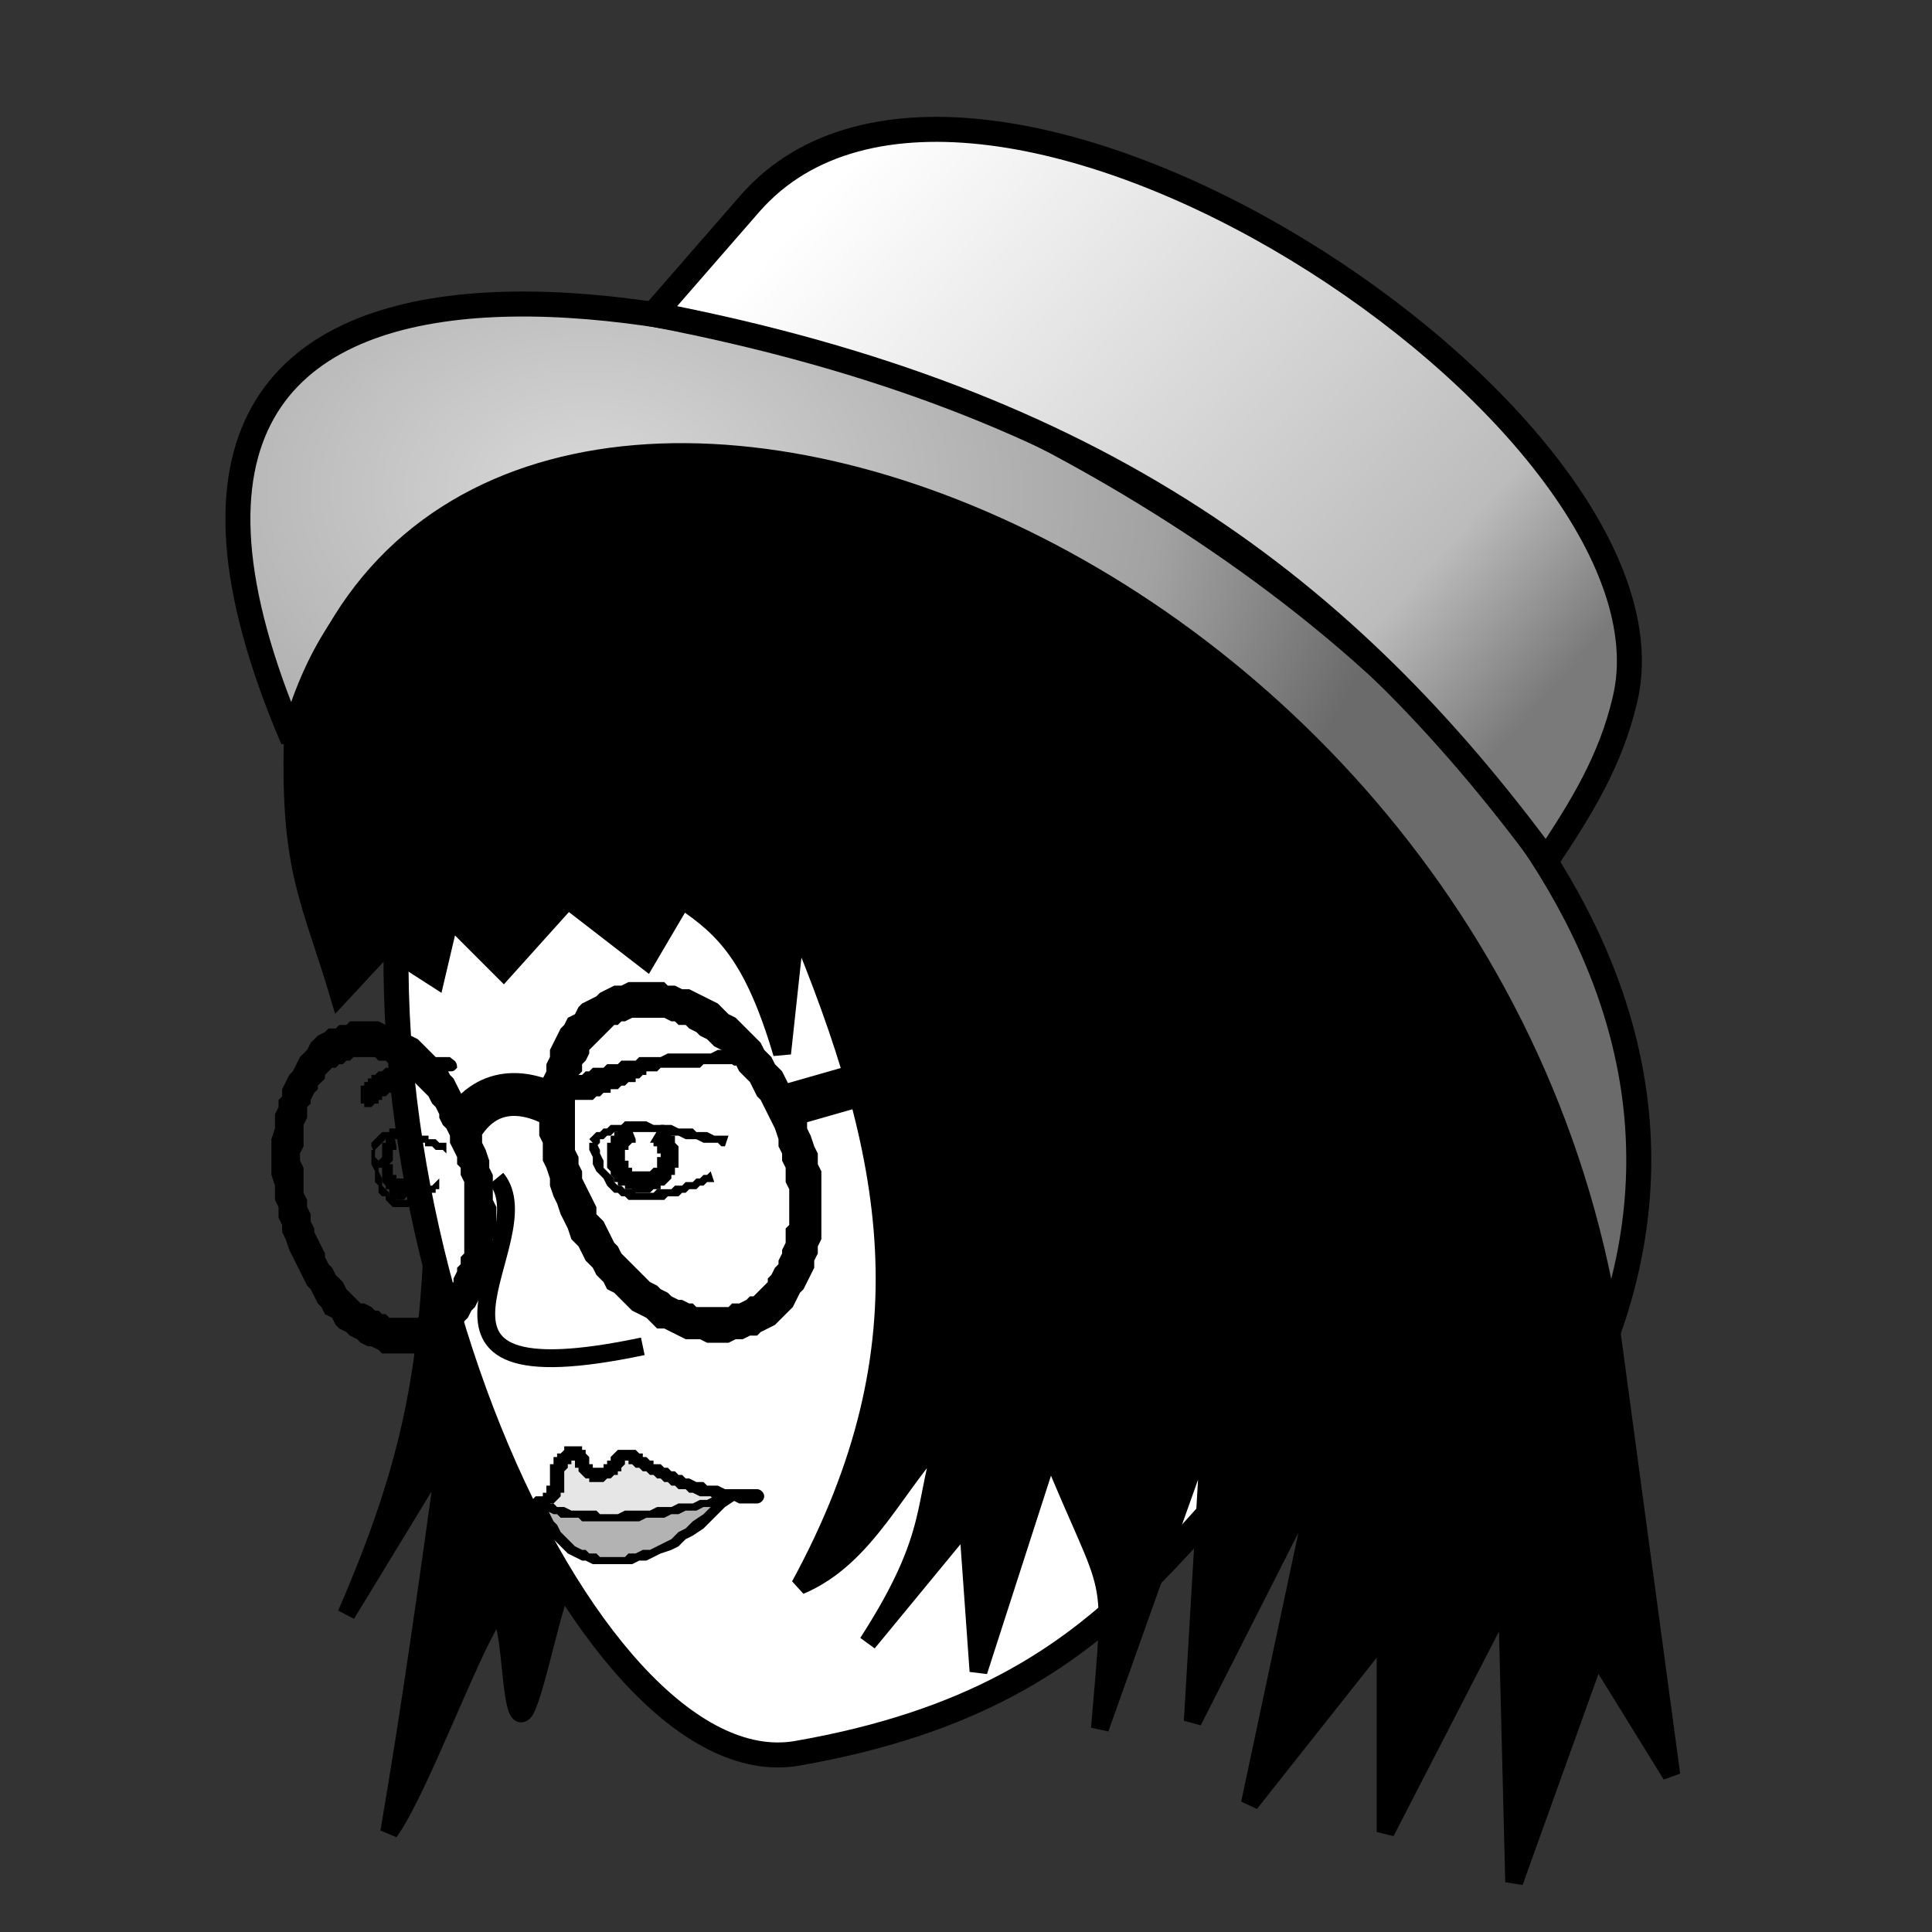 <?xml version="1.0" encoding="UTF-8"?>
<!DOCTYPE svg PUBLIC "-//W3C//DTD SVG 1.0//EN" "http://www.w3.org/TR/2001/REC-SVG-20010904/DTD/svg10.dtd">
<!-- Creator: CorelDRAW 2021.5 -->
<svg xmlns="http://www.w3.org/2000/svg" xml:space="preserve" width="68px" height="68px" version="1.0" shape-rendering="geometricPrecision" text-rendering="geometricPrecision" image-rendering="optimizeQuality" fill-rule="evenodd" clip-rule="evenodd"
viewBox="0 0 5.41 5.41"
 xmlns:xlink="http://www.w3.org/1999/xlink"
 xmlns:xodm="http://www.corel.com/coreldraw/odm/2003">
 <rect x="0" y="0" width="5.41" height="5.41" fill="#333333" stroke="none"/>
 <defs>
    <radialGradient id="id0" gradientUnits="userSpaceOnUse" gradientTransform="matrix(1.25 -0 -0 0.909 -1 0)" cx="2.12" cy="1.51" r="1.81" fx="2.12" fy="1.51">
     <stop offset="0" stop-opacity="1" stop-color="#D9D9D9"/>
     <stop offset="0.71" stop-opacity="1" stop-color="#A2A2A2"/>
     <stop offset="1" stop-opacity="1" stop-color="#6B6B6B"/>
    </radialGradient>
    <linearGradient id="id1" gradientUnits="userSpaceOnUse" x1="4.11" y1="2.2" x2="2.28" y2="0.57">
     <stop offset="0" stop-opacity="1" stop-color="#7A7A7A"/>
     <stop offset="0.2" stop-opacity="1" stop-color="#BCBCBC"/>
     <stop offset="1" stop-opacity="1" stop-color="white"/>
    </linearGradient>
 </defs>
 <g id="Layer_x0020_1">
  <g id="_2254103376384">
   <path fill="url(#id0)" stroke="black" stroke-width="0.07" stroke-miterlimit="2.613" d="M4.51 3.71c0.38,-1.11 -0.69,-2.01 -1.55,-2.47 -0.75,-0.4 -2.88,-0.9 -2.14,0.83 0.25,-0.94 1.29,-0.69 1.96,-0.28 0.73,0.45 1.12,0.72 1.73,1.92z"/>
   <path fill="url(#id1)" stroke="black" stroke-width="0.07" stroke-miterlimit="2.613" d="M4.33 2.41c0.1,-0.15 0.18,-0.28 0.22,-0.45 0.19,-0.79 -1.82,-2.11 -2.45,-1.39l-0.27 0.31c1.25,0.24 1.94,0.77 2.5,1.53z"/>
   <path fill="black" stroke="black" stroke-width="0.05" stroke-miterlimit="2.613" d="M1.21 3.52c-0.02,0.38 -0.08,0.63 -0.24,1l0.28 -0.46c-0.05,0.36 -0.1,0.72 -0.16,1.07 0.08,-0.11 0.22,-0.49 0.29,-0.6 0.06,-0.08 0.04,0.33 0.09,0.26 0.03,-0.05 0.08,-0.31 0.11,-0.36 -0.19,-0.25 -0.26,-0.57 -0.37,-0.91z"/>
   <path fill="white" stroke="black" stroke-width="0.07" stroke-miterlimit="2.613" d="M1.17 2.13c-0.28,1.2 0.46,2.88 1.06,2.78 0.98,-0.17 1.06,-0.72 1.6,-1.09l-0.67 -1.68 -1.99 -0.01z"/>
   <g>
    <path id="Eye_B" fill="black" fill-rule="nonzero" d="M1.9 3.24l-0.05 0 0 0 0 0 0 -0.01 0 0 -0.01 0 0 0 0 0 0 0 0 -0.01 0 0 0 0 0 0 0 0 0 0 0 0 0 -0.01 0 0 0 0 0 0 0 0 0 0 -0.01 0 0 0 0 -0.01 0 0 0 0 0 0 0 0 0 0 -0.01 0 0 0 0 0 0 0 0.03 -0.05 0 0 0 0 0 0 0.01 0 0 0.01 0 0 0.01 0 0 0 0 0.01 0 0 0.01 0 0 0 0 0.01 0 0 0 0 0.01 0 0 0.01 0 0 0 0 0 0.01 0 0 0 0 0.01 0.01 0 0 0 0 0 0.01 0 0 0 0 0 0.01 0 0 0 0 0 0.01 0 0zm-0.1 0.1l0 -0.06 0 0 0 0 0 0 0.01 0 0 0 0 0 0 0 0 0 0.01 0 0 0 0 0 0 0 0 0 0.01 -0.01 0 0 0 0 0 0 0 0 0 0 0.01 0 0 -0.01 0 0 0 0 0 0 0 0 0 -0.01 0 0 0 0 0 0 0 -0.01 0.01 0 0 0 0 0 0.05 0 0 0 0 0.01 0 0 0 0.01 0 0 0 0.01 -0.01 0 0 0.01 0 0 0 0.01 0 0 -0.01 0 0 0.01 0 0 -0.01 0.01 0 0 0 0 -0.01 0.01 0 0 0 0 -0.01 0 0 0.01 -0.01 0 0 0 -0.01 0 0 0 -0.01 0.01 0 0 -0.01 0 0 0 -0.01 0 0 0 0 0zm-0.1 -0.1l0.05 0 0 0 0 0 0 0 0 0 0 0.01 0 0 0 0 0.01 0 0 0.01 0 0 0 0 0 0 0 0 0 0.01 0 0 0 0 0.01 0 0 0 0 0 0 0 0 0.01 0 0 0.01 0 0 0 0 0 0 0 0.01 0 0 0 0 0 0 0 0 0 0.01 0 0 0 0 0.06 -0.01 0 0 0 -0.01 0 0 0 -0.01 0 0 -0.01 -0.01 0 0 0 -0.01 0 0 0 0 -0.01 -0.01 0 0 0 -0.01 0 0 -0.01 0 0 -0.01 0 0 -0.01 0 0 -0.01 -0.01 0 0 0 0 0 -0.01 0 0 -0.01 -0.01 0 0 0 -0.01 0 0 0 -0.01 0 0 0 -0.01 0 0 0 0zm0.06 -0.1l0.02 0.05 0 0.01 0 0 0 0 -0.01 0 0 0 0 0 0 0 0 0 0 0 0 0 0 0 -0.01 0.01 0 0 0 0 0 0 0 0 0 0 0 0 0 0.01 0 0 0 0 0 0 -0.01 0 0 0 0 0.01 0 0 0 0 0 0 0 0 0 0 0 0.01 0 0 -0.05 0 0 -0.01 0 0 0 0 0 -0.01 0 0 0 -0.01 0 0 0 0 0 -0.01 0 0 0.01 0 0 -0.01 0 0 0 0 0 -0.01 0 0 0.01 0 0 0 0 -0.01 0 0 0.01 0 0 -0.01 0 0 0 0 0.01 0 0 -0.01 0 0 0.01 0 0 0 0 0 0.01 0 0 -0.01z"/>
   </g>
   <g>
    <path id="Eye_B_0" fill="black" fill-rule="nonzero" d="M1.18 3.26l-0.03 0 0 0 0 -0.01 0 0 0 0 0 0 0 0 0 0 0 0 0 -0.01 0 0 0 0 0 0 -0.01 0 0 0 0 -0.01 0 0 0 0 0 0 0 0 0 0 0 0 0 0 0 -0.01 0 0 0 0 0 0 0 0 0 0 0 0 0 0 -0.01 0 0 0 0 0 0.02 -0.05 0 0 0 0 0 0 0 0 0.01 0.01 0 0 0 0 0 0 0 0.01 0 0 0 0 0.01 0 0 0.01 0 0 0 0 0 0 0 0.01 0 0 0 0 0 0.01 0 0 0 0 0 0.01 0.01 0 0 0 0 0.01 0 0 0 0 0 0.01 0 0 0 0 0 0.01 0 0zm-0.06 0.1l0 -0.06 0 0 0 0 0 0 0.01 0 0 0 0 0 0 0 0 0 0 0 0 0 0 0 0 0 0.01 0 0 -0.01 0 0 0 0 0 0 0 0 0 0 0 -0.01 0 0 0 0 0 0 0 0 0.01 -0.01 0 0 0 0 0 0 0 0 0 -0.01 0 0 0 0 0 0 0.03 0 0 0 0 0.01 0 0 0 0.01 0 0 0 0.01 -0.01 0 0 0.01 0 0 0 0 0 0.01 0 0 0 0.01 -0.01 0 0 0 0 0.01 0 0 0 0 -0.01 0.01 0 0 0 0 0 0.01 0 0 -0.01 0 0 0 0 0 0 0 -0.01 0.01 0 0 0 0 -0.01 0 0 0 0 0zm-0.06 -0.1l0.03 0 0 0 0.01 0 0 0 0 0 0 0.01 0 0 0 0 0 0 0 0 0 0.01 0 0 0 0 0 0 0 0 0 0.01 0 0 0 0 0 0 0 0 0.01 0 0 0.01 0 0 0 0 0 0 0 0 0 0 0 0 0 0 0.01 0 0 0 0 0 0 0 0 0 0 0.06 0 0 0 0 -0.01 0 0 0 0 -0.01 -0.01 0 0 0 0 0 0 0 -0.01 0 0 -0.01 0 0 0 0 0 -0.01 -0.01 0 0 0 0 -0.01 0 0 0 0 -0.01 -0.01 0 0 0 -0.01 0 0 0 0 0 -0.01 0 0 0 -0.01 0 0 0 -0.01 -0.01 0 0 -0.01 0 0 0 0zm0.04 -0.1l0.01 0.05 0 0 0 0.01 0 0 0 0 0 0 0 0 0 0 -0.01 0 0 0 0 0 0 0 0 0.01 0 0 0 0 0 0 0 0 0 0 0 0 0 0.01 0 0 0 0 0 0 0 0 0 0 0 0 0 0.01 0 0 0 0 0 0 0 0 0 0 -0.01 0.01 -0.03 0 0 -0.01 0 0 0 0 0.01 -0.01 0 0 0 -0.01 0 0 0 0 0 -0.01 0 0 0 0 0 -0.01 0 0 0 0 0 -0.01 0 0 0.01 0 0 -0.01 0 0 0 0 0 0 0 -0.01 0 0 0 0 0.01 0 0 -0.01 0 0 0 0 0 0 0.01 0 0 -0.01 0 0z"/>
   </g>
   <g>
    <path fill="black" fill-rule="nonzero" d="M2.05 2.98l0 -0.03c0.01,0 0.02,0.01 0.02,0.02 0,0.01 -0.01,0.02 -0.02,0.01zm-0.45 0.06l0 0 0 -0.01 0.01 -0.01 0 0 0.01 -0.01 0.01 0 0.01 -0.01 0.01 0 0.01 -0.01 0.01 0 0.02 0 0.01 -0.01 0.01 0 0.02 0 0.01 -0.01 0.02 0 0.02 0 0.01 -0.01 0.02 0 0.02 0 0.02 0 0.02 -0.01 0.01 0 0.02 0 0.02 0 0.02 0 0.02 0 0.01 0 0.02 0 0.02 -0.01 0.01 0 0.02 0.01 0.01 0 0 0.03 -0.01 0 -0.02 0 -0.01 0 -0.02 0 -0.02 0 -0.01 0.01 -0.02 0 -0.02 0 -0.01 0 -0.02 0 -0.02 0 -0.02 0 -0.01 0.01 -0.02 0 -0.02 0 -0.01 0 -0.02 0.01 -0.02 0 -0.01 0 -0.01 0.01 -0.02 0 -0.01 0 -0.01 0.01 -0.01 0 -0.01 0 -0.01 0.01 -0.01 0 0 0 0 0 -0.01 0.01 0 0 0 -0.01 0 0 -0.04 0zm0 0l0 0 0 0 0 0zm0.01 0.04l0 0 0 0 0 -0.01 0 0 0 0 0 0 0 0 0 0 0 0 -0.01 0 0 0 0 -0.01 0 0 0 0 0 0 0 0 0 0 0 0 0 0 0 0 0 0 0 -0.01 0 0 0 0 0 0 0 0 0 0 0 0 0 0 0 0 0 -0.01 0 0 0 0 0.04 0 0 0 0 0 0 0.01 0 0 0 0 0 0 0 0 0 0 0 0 0 0 0 0 0 0 0 0 0 0 0 0 0 0 0 0 0 0 0 0 0 0 0 0 0 0 0 0 0 0 0 0 0 0 0 0 0 0 0 0 0 0 0 0 0 -0.01 0 0 -0.03 0.04zm0.03 -0.04l0 0 0 0.01 0 -0.01zm0.19 -0.04l-0.01 0 0 0 -0.01 0 0 0.01 0 0 -0.01 0 0 0 -0.01 0.01 -0.01 0 0 0.01 -0.01 0 -0.01 0 -0.01 0.01 0 0 -0.01 0 -0.01 0.01 -0.01 0 -0.01 0 0 0.01 -0.01 0 -0.01 0 -0.01 0.01 0 0 -0.01 0 -0.01 0.01 0 0 -0.01 0 -0.01 0 0 0 -0.01 0 -0.01 0 -0.01 0 0.03 -0.04 0 0 -0.01 0 0 0 0.01 0 0 0 0 0 0.01 0 0 0 0.01 -0.01 0.01 0 0 0 0.01 0 0.01 -0.01 0 0 0.01 0 0.01 -0.01 0.01 0 0 0 0.01 -0.01 0.01 0 0.01 0 0 -0.01 0.01 0 0 0 0.01 -0.01 0.01 0 0 0 0 -0.01 0.01 0 0 0 0 0 0 0 0.04 0.03zm0 0l-0.04 -0.03c0.01,-0.01 0.02,-0.01 0.03,0 0.01,0.01 0.01,0.02 0.01,0.03z"/>
   </g>
   <g>
    <path fill="black" fill-rule="nonzero" d="M1.26 3l0 -0.04c0.01,0.01 0.02,0.01 0.02,0.03 -0.01,0.01 -0.01,0.01 -0.02,0.01zm-0.25 0.06l0 0 0 -0.01 0 -0.01 0.01 0 0 -0.01 0.01 0 0 -0.01 0.01 0 0 -0.01 0.01 0 0.01 -0.01 0.01 0 0 0 0.01 -0.01 0.01 0 0.01 0 0.01 0 0.01 -0.01 0.01 0 0.01 0 0.01 0 0.01 -0.01 0.01 0 0.01 0 0.01 0 0.01 0 0.01 0 0.01 -0.01 0.01 0 0.01 0 0.01 0 0 0 0.01 0 0 0.04 -0.01 0 0 0 -0.01 0 -0.01 0 -0.01 0 -0.01 0 -0.01 0.01 -0.01 0 -0.01 0 -0.01 0 -0.01 0 -0.01 0 -0.01 0.01 -0.01 0 -0.01 0 -0.01 0 0 0.01 -0.01 0 -0.01 0 -0.01 0.01 -0.01 0 0 0 -0.01 0.01 -0.01 0 0 0 -0.01 0.01 0 0 0 0 0 0 -0.01 0.01 0 0 0 -0.01 0 0 -0.02 0zm0 0l0 0 0 0 0 0zm0.01 0.04l0 0 0 -0.01 0 0 0 0 -0.01 0 0 0 0 0 0 0 0 0 0 0 0 0 0 -0.01 0 0 0 0 0 0 0 0 0 0 0 0 0 0 0 0 0 -0.01 0 0 0 0 0 0 0 0 0 0 0 0 0 0 0 0 0 0 0 -0.01 0 0 0 0 0.02 0 0 0 0 0 0 0 0 0 0 0 0 0.01 0 0 0 0 0 0 0 0 0 0 0 0 0 0 0 0 0 0 0 0 0 0 0 0 0 0 0 0 0 0 0 0 0 0 0 0 0 0 0 0 0 0 0 0 0 0 0 0 0 0 0 -0.01 0 0 -0.01 0.04zm0 0l0 0 0 0 0 0zm0.12 -0.08l-0.01 0 0 0 0 0 0 0.01 -0.01 0 0 0 0 0 0 0.01 -0.01 0 0 0 -0.01 0.01 0 0 0 0.01 -0.01 0 0 0 -0.01 0.01 0 0 -0.01 0 0 0.01 0 0 -0.01 0 0 0.01 -0.01 0 0 0 0 0 -0.01 0.01 0 0 -0.01 0 0 0 0 0 -0.01 0 0 0 0.01 -0.04 0 0 0 0 0 0 0 0 0 0 0 0 0.01 0 0 0 0 -0.01 0.01 0 0 0 0 0 0.01 -0.01 0 0 0.01 0 0 -0.01 0 0 0.01 0 0 -0.01 0.01 0 0 -0.01 0 0 0.01 0 0 -0.01 0 0 0.01 0 0 0 0 -0.01 0 0 0.01 0 0 0 0 0 0.02 0.03zm0 0l-0.02 -0.03c0,-0.01 0.01,-0.01 0.01,0 0.01,0.01 0.01,0.02 0.01,0.03z"/>
   </g>
   <g>
    <polygon fill="black" fill-rule="nonzero" points="1.65,3.19 1.66,3.18 1.67,3.17 1.68,3.17 1.69,3.16 1.7,3.16 1.71,3.15 1.72,3.15 1.74,3.15 1.75,3.14 1.76,3.14 1.77,3.14 1.79,3.14 1.8,3.14 1.81,3.14 1.83,3.15 1.84,3.15 1.86,3.15 1.87,3.15 1.88,3.15 1.9,3.16 1.91,3.16 1.92,3.16 1.94,3.16 1.95,3.17 1.96,3.17 1.97,3.17 1.98,3.17 2,3.18 2.01,3.18 2.02,3.18 2.03,3.18 2.04,3.18 2.03,3.21 2.02,3.21 2.01,3.2 2,3.2 1.99,3.2 1.98,3.2 1.97,3.2 1.95,3.19 1.94,3.19 1.93,3.19 1.92,3.19 1.9,3.18 1.89,3.18 1.88,3.18 1.86,3.18 1.85,3.17 1.84,3.17 1.83,3.17 1.81,3.17 1.8,3.17 1.79,3.17 1.78,3.17 1.76,3.17 1.75,3.17 1.74,3.17 1.73,3.17 1.72,3.17 1.71,3.18 1.7,3.18 1.69,3.19 1.68,3.19 1.68,3.2 1.67,3.21 "/>
   </g>
   <g>
    <polygon fill="black" fill-rule="nonzero" points="1.04,3.21 1.04,3.2 1.05,3.19 1.05,3.19 1.06,3.18 1.07,3.17 1.07,3.17 1.08,3.17 1.09,3.17 1.09,3.16 1.1,3.16 1.11,3.16 1.11,3.16 1.12,3.16 1.13,3.16 1.14,3.16 1.15,3.17 1.15,3.17 1.16,3.17 1.17,3.17 1.18,3.18 1.18,3.18 1.19,3.18 1.2,3.18 1.2,3.19 1.21,3.19 1.22,3.19 1.22,3.19 1.23,3.2 1.24,3.2 1.24,3.2 1.25,3.2 1.25,3.2 1.25,3.23 1.25,3.23 1.24,3.22 1.23,3.22 1.23,3.22 1.22,3.22 1.22,3.22 1.21,3.21 1.2,3.21 1.19,3.21 1.19,3.2 1.18,3.2 1.17,3.2 1.17,3.2 1.16,3.19 1.15,3.19 1.14,3.19 1.14,3.19 1.13,3.19 1.12,3.19 1.11,3.19 1.11,3.19 1.1,3.19 1.09,3.19 1.09,3.19 1.08,3.19 1.08,3.19 1.07,3.2 1.07,3.2 1.06,3.21 1.06,3.21 1.05,3.22 1.05,3.23 "/>
   </g>
   <g>
    <polygon fill="black" fill-rule="nonzero" points="1.67,3.2 1.68,3.22 1.68,3.23 1.69,3.25 1.69,3.27 1.7,3.28 1.71,3.29 1.72,3.3 1.72,3.31 1.73,3.32 1.74,3.32 1.75,3.33 1.76,3.33 1.77,3.33 1.78,3.34 1.79,3.34 1.8,3.34 1.82,3.34 1.83,3.34 1.84,3.33 1.85,3.33 1.86,3.33 1.88,3.33 1.89,3.32 1.9,3.32 1.91,3.32 1.92,3.31 1.94,3.31 1.95,3.3 1.96,3.3 1.97,3.29 1.98,3.29 1.99,3.28 2,3.31 1.99,3.31 1.98,3.31 1.97,3.32 1.96,3.32 1.95,3.33 1.93,3.33 1.92,3.34 1.91,3.34 1.9,3.35 1.88,3.35 1.87,3.35 1.86,3.36 1.84,3.36 1.83,3.36 1.82,3.36 1.8,3.36 1.79,3.36 1.78,3.36 1.76,3.36 1.75,3.35 1.74,3.35 1.73,3.34 1.72,3.34 1.71,3.33 1.7,3.32 1.69,3.3 1.68,3.29 1.67,3.28 1.66,3.26 1.66,3.24 1.65,3.22 1.65,3.2 "/>
   </g>
   <g>
    <polygon fill="black" fill-rule="nonzero" points="1.05,3.22 1.05,3.24 1.06,3.25 1.06,3.27 1.06,3.28 1.07,3.3 1.07,3.31 1.07,3.32 1.08,3.33 1.08,3.33 1.09,3.34 1.09,3.35 1.1,3.35 1.11,3.35 1.11,3.36 1.12,3.36 1.12,3.36 1.13,3.36 1.14,3.36 1.14,3.35 1.15,3.35 1.16,3.35 1.16,3.35 1.17,3.34 1.18,3.34 1.18,3.33 1.19,3.33 1.2,3.33 1.2,3.32 1.21,3.32 1.22,3.31 1.22,3.31 1.23,3.3 1.23,3.33 1.23,3.33 1.22,3.33 1.22,3.34 1.21,3.34 1.2,3.35 1.2,3.35 1.19,3.36 1.18,3.36 1.18,3.37 1.17,3.37 1.16,3.37 1.15,3.38 1.15,3.38 1.14,3.38 1.13,3.38 1.12,3.38 1.12,3.38 1.11,3.38 1.1,3.38 1.09,3.37 1.09,3.37 1.08,3.36 1.08,3.35 1.07,3.35 1.06,3.34 1.06,3.32 1.05,3.31 1.05,3.3 1.05,3.28 1.04,3.26 1.04,3.24 1.04,3.22 "/>
   </g>
   <path fill="black" stroke="black" stroke-width="0.05" stroke-miterlimit="2.613" d="M0.82 2.07c-0.01,0.37 0.05,0.45 0.13,0.72l0.13 -0.14 0.14 0.09 0.04 -0.17 0.15 0.15 0.18 -0.2 0.22 0.17 0.1 -0.17c0.12,0.08 0.2,0.16 0.28,0.43l0.04 -0.37c0.27,0.65 0.38,1.18 0.01,1.86 0.19,-0.08 0.27,-0.29 0.41,-0.43 -0.07,0.2 -0.02,0.28 -0.22,0.59l0.28 -0.34 0.03 0.42 0.2 -0.62c0.18,0.44 0.18,0.31 0.14,0.78l0.31 -0.87 -0.05 0.85 0.36 -0.71 -0.2 0.94 0.38 -0.48 0 0.56 0.34 -0.66 0.02 0.8 0.23 -0.64 0.21 0.34 -0.17 -1.26c-0.37,-2.29 -3.29,-3.26 -3.69,-1.64z"/>
   <g>
    <path fill="black" fill-rule="nonzero" d="M1.35 3.2l-0.07 0.04 0 0 -0.01 -0.02 -0.01 -0.02 0 -0.02 -0.01 -0.02 -0.01 -0.01 -0.01 -0.02 0 -0.01 -0.01 -0.02 -0.01 -0.01 -0.01 -0.02 -0.01 -0.01 -0.01 -0.01 -0.01 -0.01 -0.01 -0.01 -0.01 -0.01 -0.01 -0.01 -0.02 -0.01 -0.01 -0.01 -0.01 -0.01 -0.01 0 -0.01 -0.01 -0.01 0 -0.01 0 -0.01 -0.01 -0.01 0 -0.01 0 -0.01 0 -0.01 0 -0.01 0 -0.01 0 -0.01 0.01 -0.01 0 -0.03 -0.09 0.01 -0.01 0.02 0 0.01 -0.01 0.02 0 0.01 0 0.02 0 0.02 0 0.01 0 0.02 0.01 0.01 0 0.02 0.01 0.01 0.01 0.02 0 0.01 0.01 0.02 0.01 0.01 0.01 0.01 0.01 0.02 0.02 0.01 0.01 0.01 0.01 0.02 0.02 0.01 0.02 0.01 0.01 0.01 0.02 0.01 0.02 0.01 0.02 0.01 0.01 0.01 0.02 0.01 0.03 0.01 0.02 0.01 0.02 0 0.02 0 0zm-0.14 0.58l-0.03 -0.1 0 0 0.01 0 0.01 -0.01 0.01 0 0.01 -0.01 0.01 -0.01 0.01 -0.01 0 -0.01 0.01 -0.01 0.01 -0.01 0 -0.01 0.01 -0.01 0 -0.01 0.01 -0.02 0 -0.01 0.01 -0.01 0 -0.02 0.01 -0.01 0 -0.02 0 -0.02 0 -0.01 0 -0.02 0 -0.02 0 -0.02 0 -0.01 0 -0.02 0 -0.02 0 -0.02 0 -0.02 -0.01 -0.02 0 -0.02 -0.01 -0.01 0 -0.02 0.07 -0.04 0.01 0.02 0.01 0.03 0 0.02 0.01 0.02 0 0.02 0 0.03 0 0.02 0.01 0.02 0 0.02 0 0.02 0 0.03 -0.01 0.02 0 0.02 0 0.02 0 0.02 -0.01 0.02 0 0.02 -0.01 0.02 -0.01 0.02 0 0.01 -0.01 0.02 -0.01 0.02 -0.01 0.01 -0.01 0.02 -0.01 0.01 -0.01 0.02 -0.01 0.01 -0.01 0.01 -0.02 0.01 -0.01 0.01 -0.01 0.01 -0.02 0.01 0 0zm-0.42 -0.33l0.08 -0.03 0 0 0.01 0.02 0 0.01 0.01 0.02 0.01 0.02 0.01 0.02 0 0.01 0.01 0.02 0.01 0.01 0.01 0.02 0.01 0.01 0.01 0.01 0.01 0.02 0.01 0.01 0.01 0.01 0.01 0.01 0.01 0.01 0.01 0 0.02 0.01 0.01 0.01 0.01 0 0.01 0.01 0.01 0 0.01 0.01 0.01 0 0.01 0 0.01 0 0.01 0 0.01 0 0.01 0 0.01 0 0.01 0 0.01 -0.01 0.03 0.1 -0.01 0 -0.02 0.01 -0.02 0 -0.01 0 -0.02 0 -0.01 0 -0.02 0 -0.01 0 -0.02 0 -0.01 -0.01 -0.02 -0.01 -0.01 0 -0.02 -0.01 -0.01 -0.01 -0.02 -0.01 -0.01 -0.01 -0.02 -0.01 -0.01 -0.01 -0.01 -0.02 -0.02 -0.01 -0.01 -0.02 -0.01 -0.01 -0.01 -0.02 -0.01 -0.02 -0.01 -0.01 -0.01 -0.02 -0.01 -0.02 -0.01 -0.02 -0.01 -0.02 -0.01 -0.02 -0.01 -0.03 -0.01 -0.02 0 0zm0.15 -0.57l0.03 0.09 0 0 -0.01 0.01 -0.01 0 -0.01 0.01 -0.01 0 -0.01 0.01 -0.01 0.01 0 0.01 -0.01 0.01 -0.01 0.01 0 0.01 -0.01 0.01 -0.01 0.02 0 0.01 -0.01 0.01 0 0.02 0 0.01 -0.01 0.02 0 0.01 0 0.02 0 0.02 0 0.01 -0.01 0.02 0 0.02 0.01 0.02 0 0.01 0 0.02 0 0.02 0 0.02 0.01 0.02 0 0.02 0.01 0.02 0 0.02 -0.08 0.03 0 -0.02 -0.01 -0.02 0 -0.03 -0.01 -0.02 0 -0.02 0 -0.02 -0.01 -0.03 0 -0.02 0 -0.02 0 -0.02 0 -0.02 0 -0.02 0.01 -0.03 0 -0.02 0 -0.02 0.01 -0.02 0 -0.02 0.01 -0.01 0 -0.02 0.01 -0.02 0.01 -0.02 0.01 -0.01 0.01 -0.02 0.01 -0.02 0.01 -0.01 0.01 -0.01 0.01 -0.02 0.01 -0.01 0.01 -0.01 0.02 -0.01 0.01 -0.01 0.02 0 0 0z"/>
   </g>
   <g>
    <path fill="black" fill-rule="nonzero" d="M2.26 3.13l-0.09 0.03 0 0 -0.01 -0.02 -0.01 -0.02 -0.01 -0.02 -0.01 -0.02 -0.01 -0.01 -0.01 -0.02 -0.01 -0.02 -0.02 -0.02 -0.01 -0.01 -0.01 -0.02 -0.01 -0.01 -0.02 -0.02 -0.01 -0.01 -0.02 -0.01 -0.01 -0.01 -0.01 -0.01 -0.02 -0.01 -0.01 -0.01 -0.02 -0.01 -0.01 -0.01 -0.02 0 -0.01 -0.01 -0.01 0 -0.02 -0.01 -0.01 0 -0.02 0 -0.01 0 -0.01 0 -0.02 0 -0.01 0 -0.01 0 -0.02 0.01 -0.03 -0.1 0.02 0 0.02 -0.01 0.02 0 0.02 0 0.02 0 0.02 0 0.02 0 0.01 0.01 0.02 0 0.02 0.01 0.02 0 0.02 0.01 0.02 0.01 0.02 0.01 0.02 0.01 0.02 0.02 0.01 0.01 0.02 0.01 0.02 0.02 0.02 0.02 0.01 0.01 0.02 0.02 0.01 0.02 0.02 0.02 0.01 0.02 0.02 0.02 0.01 0.02 0.01 0.02 0.01 0.02 0.02 0.03 0.01 0.02 0.01 0.02 0 0zm-0.16 0.61l-0.04 -0.09 0 0 0.01 0 0.02 -0.01 0.01 -0.01 0.01 0 0.01 -0.01 0.01 -0.01 0.01 -0.01 0.01 -0.01 0 -0.01 0.01 -0.01 0.01 -0.02 0.01 -0.01 0 -0.01 0.01 -0.02 0 -0.01 0.01 -0.02 0 -0.02 0 -0.02 0.01 -0.01 0 -0.02 0 -0.02 0 -0.02 0 -0.02 0 -0.02 -0.01 -0.02 0 -0.02 0 -0.02 -0.01 -0.02 0 -0.02 -0.01 -0.02 0 -0.02 -0.01 -0.03 0.09 -0.03 0 0.03 0.01 0.02 0.01 0.03 0.01 0.02 0 0.03 0.01 0.02 0 0.03 0 0.02 0 0.02 0 0.03 0 0.02 0 0.02 0 0.02 0 0.03 -0.01 0.02 0 0.02 -0.01 0.02 0 0.02 -0.01 0.02 -0.01 0.02 -0.01 0.02 -0.01 0.01 -0.01 0.02 -0.01 0.02 -0.01 0.01 -0.01 0.01 -0.02 0.02 -0.01 0.01 -0.02 0.01 -0.02 0.01 -0.01 0.01 -0.02 0 0 0zm-0.54 -0.37l0.09 -0.03 0 0 0.01 0.02 0.01 0.02 0 0.02 0.02 0.02 0.01 0.02 0.01 0.02 0.01 0.02 0.01 0.01 0.01 0.02 0.02 0.02 0.01 0.01 0.01 0.01 0.02 0.02 0.01 0.01 0.01 0.01 0.02 0.01 0.01 0.01 0.02 0.01 0.01 0.01 0.02 0.01 0.01 0 0.02 0.01 0.01 0 0.01 0.01 0.02 0 0.01 0 0.02 0 0.01 0 0.01 0 0.02 0 0.01 -0.01 0.01 0 0.04 0.09 -0.02 0.01 -0.02 0 -0.02 0.01 -0.02 0 -0.02 0 -0.02 0 -0.02 -0.01 -0.02 0 -0.02 0 -0.02 -0.01 -0.02 -0.01 -0.02 -0.01 -0.02 0 -0.02 -0.02 -0.01 -0.01 -0.02 -0.01 -0.02 -0.01 -0.02 -0.02 -0.01 -0.01 -0.02 -0.02 -0.02 -0.01 -0.01 -0.02 -0.02 -0.02 -0.01 -0.02 -0.02 -0.02 -0.01 -0.02 -0.01 -0.02 -0.02 -0.02 -0.01 -0.03 -0.01 -0.02 -0.01 -0.02 -0.01 -0.03 0 0zm0.16 -0.61l0.03 0.1 0 0 -0.01 0 -0.01 0.01 -0.01 0 -0.01 0.01 -0.01 0.01 -0.01 0.01 -0.01 0.01 -0.01 0.01 -0.01 0.01 -0.01 0.01 0 0.01 -0.01 0.02 -0.01 0.01 0 0.02 -0.01 0.01 0 0.02 -0.01 0.02 0 0.01 0 0.02 0 0.02 0 0.02 0 0.02 0 0.02 0 0.02 0 0.02 0 0.02 0.01 0.02 0 0.02 0.01 0.02 0 0.02 0.01 0.02 0.01 0.02 -0.09 0.03 -0.01 -0.02 -0.01 -0.03 0 -0.02 -0.01 -0.03 -0.01 -0.02 0 -0.02 0 -0.03 -0.01 -0.02 0 -0.03 0 -0.02 0 -0.02 0 -0.03 0 -0.02 0.01 -0.02 0 -0.02 0.01 -0.02 0 -0.02 0.01 -0.02 0 -0.02 0.01 -0.02 0.01 -0.02 0.01 -0.02 0.01 -0.01 0.01 -0.02 0.02 -0.01 0.01 -0.02 0.01 -0.01 0.02 -0.01 0.02 -0.01 0.01 -0.01 0.02 -0.01 0.02 -0.01 0 0z"/>
   </g>
   <path fill="none" stroke="black" stroke-width="0.12" stroke-miterlimit="2.613" d="M1.29 3.16c0.07,-0.12 0.18,-0.11 0.27,-0.06"/>
   <path fill="none" stroke="black" stroke-width="0.05" stroke-miterlimit="2.613" d="M1.39 3.3c0.14,0.17 -0.35,0.63 0.41,0.47"/>
   <line fill="none" stroke="black" stroke-width="0.12" stroke-miterlimit="2.613" x1="2.19" y1="3.1" x2="2.4" y2= "3.04" />
   <g>
    <path fill="#E6E6E6" d="M1.51 4.21c0.11,0.06 0.3,0.06 0.53,-0.02 -0.18,-0.04 -0.23,-0.09 -0.27,-0.11 -0.04,-0.03 -0.04,0.05 -0.1,0.05 -0.05,0 -0.04,-0.09 -0.08,-0.06 -0.07,0.06 0.01,0.11 -0.08,0.14z"/>
    <g>
     <path fill="black" fill-rule="nonzero" d="M1.51 4.22c-0.01,0.01 -0.02,0 -0.02,-0.01 -0.01,0 0,-0.01 0.01,-0.02l0.01 0.03zm0.07 -0.16l0.03 0.02 0 0 -0.01 0.01 0 0 0 0.01 -0.01 0 0 0.01 0 0 0 0 -0.01 0.01 0 0 0 0.01 0 0 0 0.01 0 0 0 0 0 0.01 0 0 0 0.01 0 0 0 0.01 0 0 0 0.01 -0.01 0 0 0.01 0 0 -0.01 0.01 0 0 -0.01 0.01 0 0 -0.01 0 -0.01 0.01 -0.01 0 -0.01 0 -0.01 -0.03 0.01 0 0 0 0.01 0 0 -0.01 0 0 0.01 0 0 0 0 0 0 -0.01 0 0 0 0 0 0 0 -0.01 0.01 0 0 0 0 -0.01 0 0 0 -0.01 0 0 0 -0.01 0 0 0 -0.01 0 0 0 -0.01 0 -0.01 0.01 0 0 -0.01 0 -0.01 0.01 0 0 -0.01 0.01 0 0.01 -0.01 0 0zm0 0l0 0 0 0 0 0zm0.09 0.05l0.01 0.04 0 0 -0.01 0 -0.01 0 -0.01 0 0 -0.01 -0.01 0 0 0 -0.01 -0.01 0 0 -0.01 -0.01 0 0 0 0 0 -0.01 -0.01 0 0 -0.01 0 0 0 0 0 -0.01 0 0 -0.01 0 0 0 0 -0.01 0 0 0 0 0 0 0 0 0 0 0 0 0.01 0 0 0 0 0 0 0 0 0 -0.03 -0.02 0 -0.01 0.01 0 0.01 0 0 0 0.01 0 0.01 0 0.01 0 0 0.01 0.01 0 0 0 0 0.01 0 0 0 0 0.01 0.01 0 0 0 0.01 0 0 0 0 0 0.01 0.01 0 0 0 0 0 0 0.01 0 0 0 0 0.01 0 0 0 0 0 0 0 0 0 0 0 0 0 0 0zm0.11 -0.05l-0.02 0.03 0 0 -0.01 0 0 0 0 0 0 0 0 0 0 0 0.01 0 0 0 0 0 0 0 -0.01 0 0 0 0 0 0 0.01 0 0 0 0 -0.01 0.01 0 0 0 0 0 0.01 -0.01 0 0 0 0 0.01 -0.01 0 0 0 -0.01 0.01 0 0 -0.01 0 0 0 -0.01 0.01 -0.01 0 0 0 -0.01 -0.04 0.01 0 0 0 0 0 0 0 0 0 0.01 0 0 0 0 0 0 -0.01 0 0 0.01 0 0 0 0 -0.01 0 0 0.01 0 0 0 0 -0.01 0 0 0 0 0.01 -0.01 0 0 0 0 0.01 -0.01 0 0 0.01 0 0 0 0.01 0 0.01 0 0 0 0.01 0 0.01 0 0 0 0 0zm0 0l0 0 -0.01 0 0.01 0zm0.34 0.11l0 0.04 -0.02 0 -0.02 0 -0.01 0 -0.02 -0.01 -0.02 0 -0.01 0 -0.02 0 -0.01 -0.01 -0.02 0 -0.01 0 -0.02 -0.01 -0.01 0 -0.01 -0.01 -0.02 0 -0.01 -0.01 -0.01 0 -0.01 -0.01 -0.01 0 -0.01 -0.01 -0.01 0 -0.01 -0.01 -0.01 0 -0.01 -0.01 -0.01 0 -0.01 -0.01 0 0 -0.01 0 -0.01 -0.01 0 0 -0.01 0 0 -0.01 0 0 0.02 -0.03 0.01 0.01 0 0 0.01 0 0 0.01 0.01 0 0 0 0.01 0.01 0.01 0 0 0.01 0.01 0 0.01 0 0.01 0.01 0.01 0 0.01 0.01 0.01 0 0.01 0.01 0.01 0 0.01 0.01 0.01 0 0.02 0.01 0.01 0 0.01 0 0.01 0.01 0.02 0 0.01 0 0.02 0.01 0.01 0 0.02 0 0.01 0 0.02 0 0.01 0 0.02 0zm0 0c0.01,0 0.02,0.01 0.02,0.02 0,0.01 -0.01,0.02 -0.02,0.02l0 -0.04z"/>
    </g>
    <g>
     <path fill="#B3B3B3" d="M2.05 4.19c-0.26,0.25 -0.46,0.23 -0.54,0.02 0.11,0.06 0.31,0.05 0.54,-0.02z"/>
     <path id="_1" fill="black" fill-rule="nonzero" d="M1.52 4.2l-0.02 0.02 0.02 -0.02 0.01 0.02 0.01 0.02 0.01 0.02 0.01 0.01 0.01 0.02 0.01 0.01 0.01 0.01 0.01 0.01 0.01 0.01 0.02 0.01 0.01 0 0.01 0.01 0.02 0 0.01 0.01 0.02 0 0.01 0 0.02 0 0.02 0 0.01 -0.01 0.02 0 0.02 -0.01 0.02 0 0.02 -0.01 0.02 -0.01 0.02 -0.01 0.02 -0.02 0.02 -0.01 0.02 -0.02 0.03 -0.02 0.02 -0.02 0.02 -0.02 0.02 -0.02 0.03 0.02 -0.03 0.02 -0.02 0.02 -0.02 0.02 -0.02 0.02 -0.03 0.02 -0.02 0.01 -0.02 0.02 -0.02 0.01 -0.03 0.01 -0.02 0.01 -0.02 0.01 -0.02 0 -0.02 0.01 -0.02 0 -0.02 0 -0.02 0 -0.02 0 -0.01 0 -0.02 0 -0.02 -0.01 -0.01 0 -0.02 -0.01 -0.02 -0.01 -0.01 -0.01 -0.01 -0.01 -0.02 -0.02 -0.01 -0.01 -0.01 -0.02 -0.01 -0.01 -0.01 -0.02 -0.01 -0.02 -0.01 -0.02 0.03 -0.01zm0.54 0l-0.03 -0.02 0.02 0.02 -0.02 0.01 -0.02 0 -0.02 0.01 -0.02 0 -0.02 0.01 -0.03 0 -0.02 0.01 -0.02 0 -0.02 0.01 -0.02 0 -0.02 0 -0.01 0 -0.02 0.01 -0.02 0 -0.02 0 -0.02 0 -0.02 0 -0.01 0 -0.02 0 -0.02 0 -0.01 0 -0.02 0 -0.01 -0.01 -0.02 0 -0.01 0 -0.02 0 -0.01 -0.01 -0.01 0 -0.02 -0.01 -0.01 0 -0.01 -0.01 -0.01 0 0.02 -0.02 0.01 0 0.01 0.01 0.01 0 0.01 0.01 0.01 0 0.01 0 0.02 0.01 0.01 0 0.01 0 0.02 0 0.01 0 0.02 0 0.01 0.01 0.02 0 0.01 0 0.02 0 0.02 -0.01 0.02 0 0.01 0 0.02 0 0.02 0 0.02 -0.01 0.02 0 0.02 0 0.02 -0.01 0.02 0 0.02 0 0.02 -0.01 0.02 0 0.02 -0.01 0.02 -0.01 0.02 0 0.02 0.02z"/>
    </g>
   </g>
   <rect fill="none" width="5.41" height="5.41"/>
  </g>
 </g>
</svg>
